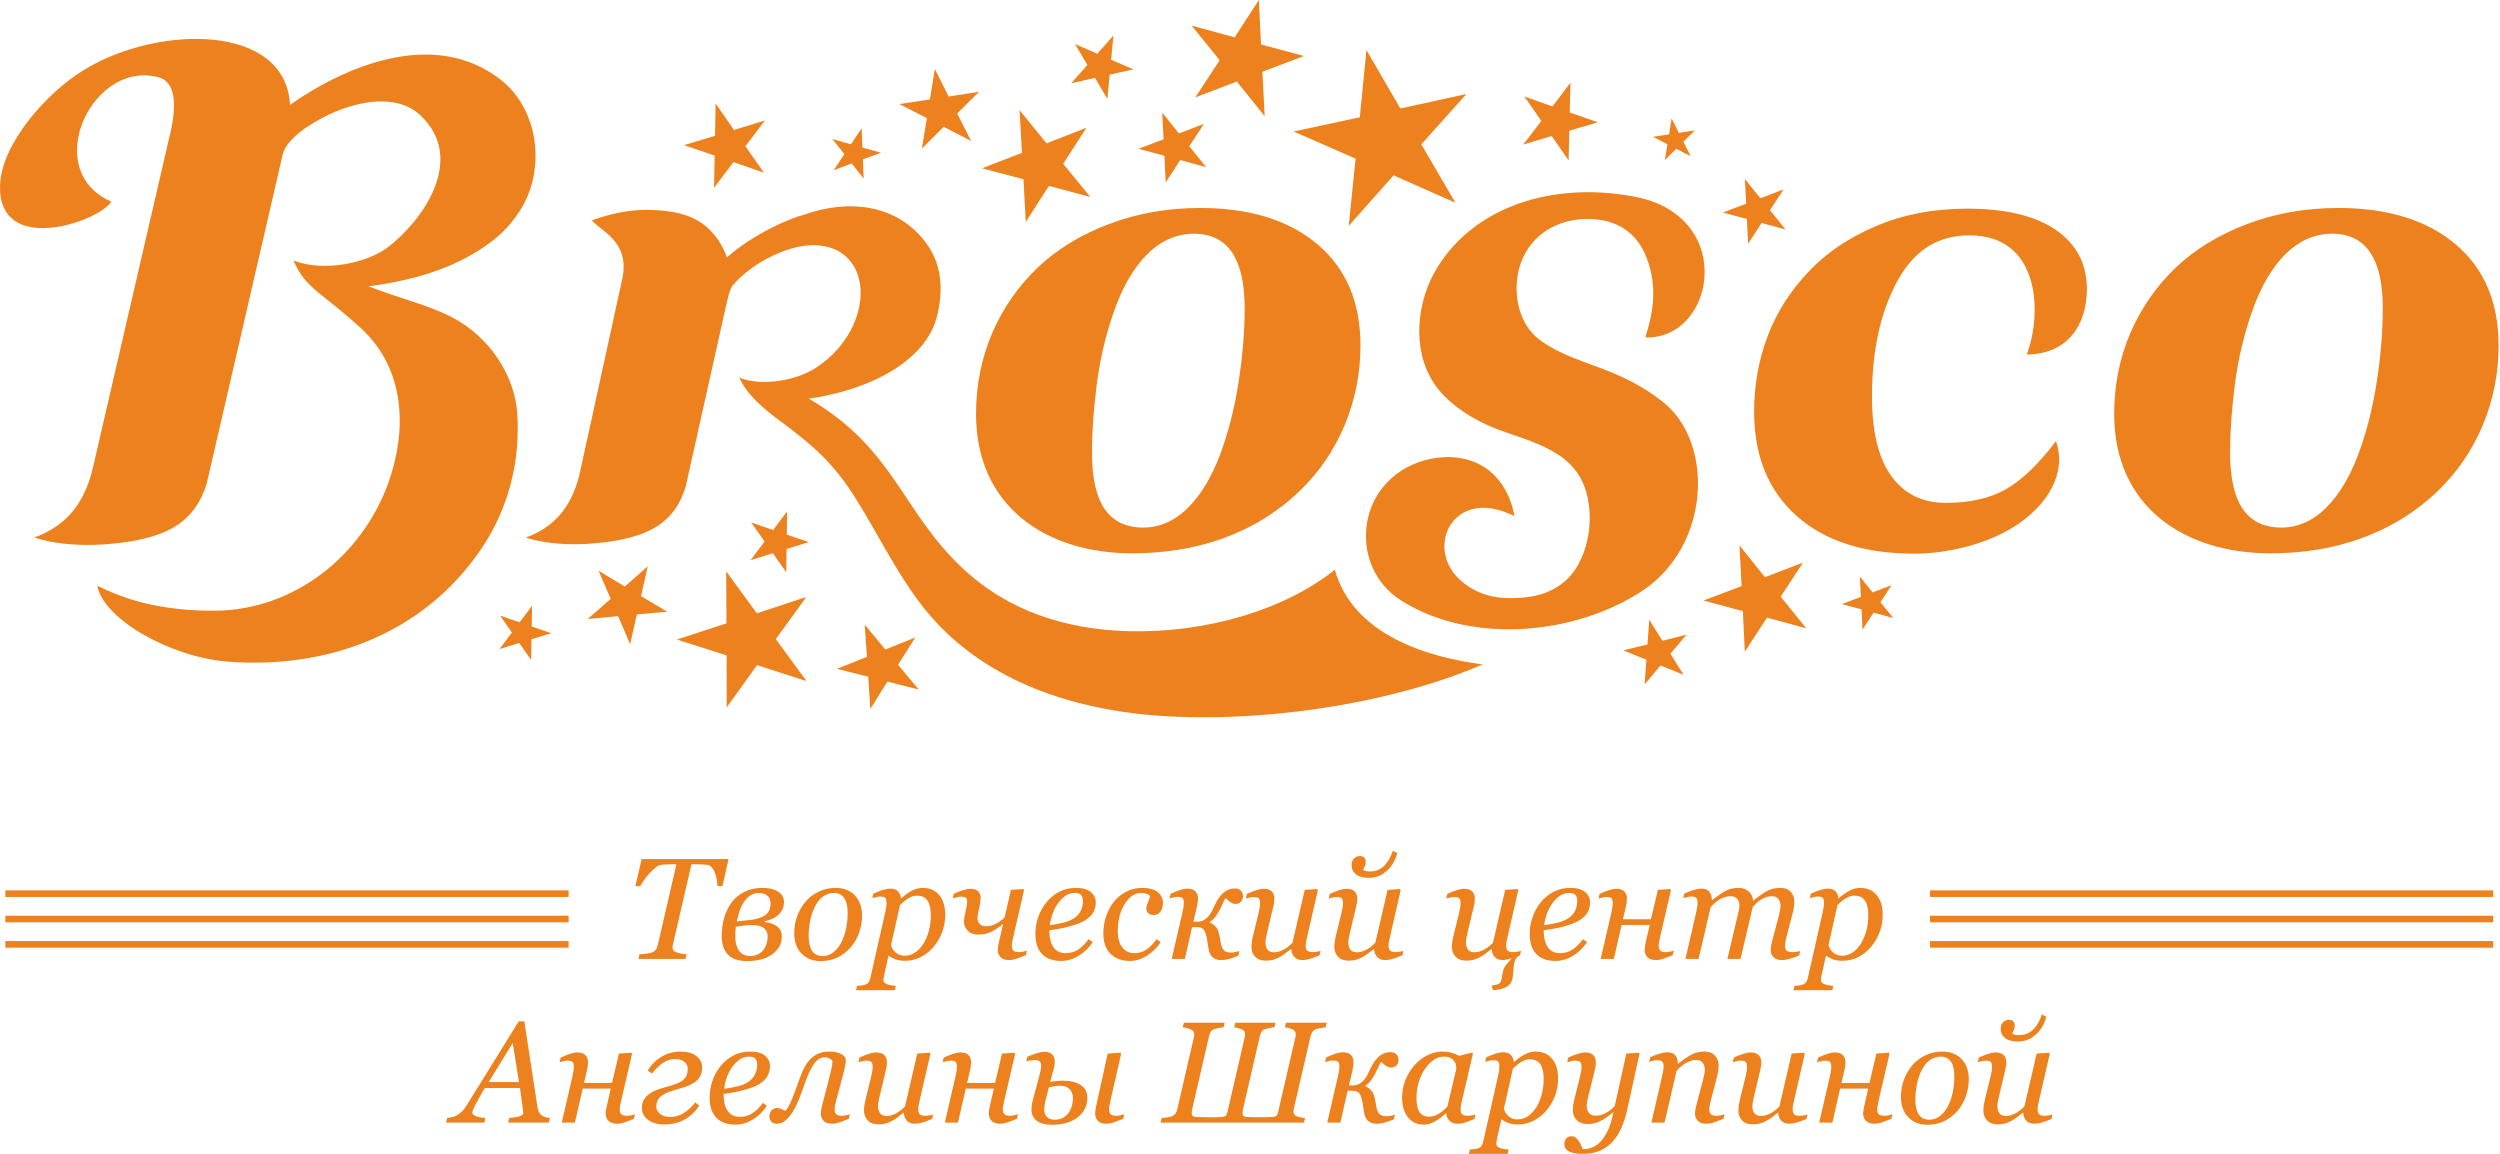 <?xml version="1.0" encoding="UTF-8"?> <svg xmlns="http://www.w3.org/2000/svg" width="416" height="192" viewBox="0 0 416 192" fill="none"> <g clip-path="url(#clip0_296_3)"> <path fill-rule="evenodd" clip-rule="evenodd" d="M227.376 8.328L233.021 18.056L244.009 15.651L236.501 24.026L242.183 33.733L231.898 29.18L224.422 37.585L225.574 26.396L215.271 21.883L226.268 19.52L227.376 8.328ZM396.493 51.319C396.493 45.538 395.163 38.888 388.062 38.888C380.827 38.888 376.667 46.114 374.64 52.141C373.369 55.749 372.453 59.675 371.893 63.881C371.351 68.106 371.089 71.882 371.089 75.19C371.089 81.136 372.33 87.79 379.632 87.79C386.463 87.79 390.578 80.79 392.605 75.097C393.876 71.583 394.848 67.713 395.502 63.451C396.157 59.189 396.493 55.151 396.493 51.319ZM415.766 57.507C415.766 62.105 414.888 66.517 413.149 70.704C411.392 74.91 408.906 78.555 405.691 81.658C398.075 88.985 388.245 92.071 377.818 92.071C363.394 92.071 351.797 84.256 351.797 68.891C351.797 64.049 352.713 59.544 354.507 55.375C356.321 51.207 358.844 47.58 362.097 44.477C365.312 41.449 369.257 39.037 373.93 37.28C378.603 35.504 383.651 34.607 389.091 34.607C397.353 34.607 403.859 36.626 408.625 40.663C413.392 44.702 415.766 50.31 415.766 57.507ZM318.56 92.127C310.166 92.127 303.624 90.015 298.932 85.827C294.239 81.621 291.884 75.864 291.884 68.517C291.884 64.105 292.632 59.918 294.127 55.955C295.623 51.992 297.922 48.384 301.025 45.132C303.923 42.066 307.624 39.561 312.148 37.635C316.672 35.691 321.738 34.719 327.327 34.719C333.776 34.719 338.711 35.915 342.132 38.289C345.553 40.663 347.254 43.935 347.254 48.085C347.254 54.349 343.782 58.983 337.235 58.983C339.651 52.932 339.801 39.912 328.732 39.2C322.935 38.827 318.672 41.362 315.7 46.795C312.896 51.973 311.494 58.367 311.494 65.993C311.494 71.807 312.559 76.2 314.69 79.191C316.84 82.182 319.868 83.677 323.812 83.677C327.832 83.677 331.178 82.911 333.87 81.359C336.543 79.808 339.291 77.153 342.113 73.396C343.967 78.711 340.653 83.805 336.109 86.997C330.791 90.733 323.62 92.127 318.56 92.127ZM233.256 99.988C226.255 95.614 225.644 86.402 230.246 80.92C233.326 77.251 237.632 76.051 241.142 76.051C249.071 76.294 251.445 82.614 252.012 85.9C243.359 81.471 238.447 88.44 241.038 93.947C242.271 96.568 245.706 99.348 250.552 99.513C255.398 99.677 258.216 98.555 260.329 96.788C263.013 94.542 264.703 90.043 264.514 85.535C264.135 76.492 257.889 74.41 250.645 71.963C246.254 70.479 242.777 68.409 240.211 65.769C235.319 60.735 235.224 52.932 237.971 46.746C243.383 35.303 256.966 29.93 271.882 32.7C280.631 34.325 283.981 40.461 283.63 46.048C283.292 51.445 279.501 56.33 273.788 56.145C275.2 51.661 275.735 47.662 274.083 43.12C272.57 38.959 269.324 36.417 264.108 36.431C257.878 36.447 252.939 40.484 252.41 46.876C252.106 50.549 253.257 54.527 256.542 56.804C262.401 60.865 269.029 60.85 276.647 66.829C285.331 73.643 284.568 90.778 273.374 98.248C262.525 105.487 245.192 107.445 233.256 99.988ZM207.109 51.319C207.109 45.538 205.778 38.888 198.678 38.888C191.443 38.888 187.283 46.114 185.256 52.141C183.985 55.749 183.069 59.675 182.508 63.881C181.966 68.106 181.704 71.882 181.704 75.19C181.704 81.136 182.946 87.79 190.247 87.79C197.079 87.79 201.193 80.79 203.221 75.097C204.492 71.583 205.464 67.713 206.118 63.451C206.772 59.189 207.109 55.151 207.109 51.319ZM226.382 57.507C226.382 62.105 225.503 66.517 223.765 70.704C222.007 74.91 219.521 78.555 216.306 81.658C208.691 88.985 198.861 92.071 188.434 92.071C174.01 92.071 162.413 84.256 162.413 68.891C162.413 64.049 163.328 59.544 165.123 55.375C166.936 51.207 169.46 47.58 172.713 44.477C175.928 41.449 179.872 39.037 184.546 37.28C189.219 35.504 194.266 34.607 199.706 34.607C207.969 34.607 214.474 36.626 219.241 40.663C224.008 44.702 226.382 50.31 226.382 57.507ZM121.902 47.531C121.38 48.169 121.09 49.705 120.757 51.127L114.105 80.925C112.284 87.147 107.759 88.789 103.747 89.707C101.022 90.331 93.474 91.379 87.487 89.456C91.644 87.94 95.077 84.955 96.506 78.583L103.527 46.486C104.921 40.109 99.901 38.468 98.489 36.651C98.961 36.493 99.43 36.337 99.895 36.191C102.587 35.348 105.148 34.92 107.56 34.92C111.859 34.92 115.093 35.761 117.224 37.462C118.924 38.819 120.173 40.605 120.959 42.828C125.211 39.077 131.13 36.383 133.945 35.685C141.234 33.084 149.388 33.971 154.151 40.5C156.155 43.248 157.219 46.985 156.008 52.282C154.063 60.778 143.299 65.148 134.577 66.325C148.889 74.699 149.876 84.852 160.166 94.546C167.78 101.717 177.434 104.759 187.83 105.028C200.79 105.364 213.815 101.449 222.113 94.811C225.137 105.528 237.187 109.315 246.71 110.563C229.946 117.789 206.399 120.682 189.477 118.787C176.344 117.316 162.059 112.355 152.946 100.156C148.966 94.827 146.468 89.552 142.572 83.244C138.686 76.951 135.095 73.962 129.71 69.975C126.893 67.889 124.167 65.525 123.028 62.822C125.807 64.092 131.943 63.83 136.1 60.983C145.855 54.302 145.543 40.826 135.328 40.796C130.743 40.782 124.733 44.064 121.902 47.531ZM34.409 80.41C32.41 87.1 27.527 88.841 23.2 89.806C20.262 90.461 12.126 91.545 5.69 89.439C10.176 87.831 13.892 84.636 15.469 77.781L27.971 23.711C29.305 18.663 29.594 14.211 26.814 12.991C15.628 9.376 6.434 28.258 18.528 33.559C16.321 36.974 -0.32 42.617 0.005 30.878C0.195 24.025 7.645 15.459 14.086 11.558C26.366 4.123 47.531 3.857 48.257 17.446C57.193 11.171 72.155 4.556 83.324 13.267C89.473 18.064 90.826 27.666 86.889 34.437C85.477 36.865 83.614 38.897 81.3 40.553C75.483 44.809 68.359 46.723 61.307 47.64C66.599 49.691 71.289 50.761 75.171 52.774C81.833 56.228 85.632 62.853 86.053 68.619C86.646 76.737 84.603 84.677 80.041 91.39C70.473 105.47 54.555 111.353 37.971 110.1C28.48 109.382 17.293 103.114 16.191 97.5C17.003 97.621 22.995 101.697 35.688 101.626C48.925 101.553 60.273 92.501 64.631 80.311C67.754 71.581 67.48 61.398 60.042 54.59C53.297 48.414 50.969 48.172 48.825 43.346C54.1 45.403 61.275 43.608 64.466 41.202C70.12 36.937 77.855 26.45 69.841 19.084C66.143 15.685 59.823 16.625 54.625 19.116C52.144 20.304 47.835 22.81 47.062 25.61L46.456 28.234L34.409 80.41ZM120.835 95.063L125.942 102.062L134.167 99.337L129.088 106.357L134.222 113.337L125.976 110.676L120.925 117.716L120.907 109.051L112.651 106.422L120.886 103.728L120.835 95.063ZM309.48 95.94L311.599 98.58L314.759 97.368L312.904 100.199L315.032 102.83L311.767 101.94L309.922 104.777L309.76 101.397L306.491 100.519L309.656 99.32L309.48 95.94ZM107.792 94.234L106.659 99.193L111.035 101.786L105.969 102.241L104.855 107.204L102.857 102.526L97.792 103L101.624 99.654L99.608 94.984L103.974 97.594L107.792 94.234ZM143.889 103.942L147.321 108.08L152.309 106.075L149.434 110.618L152.882 114.743L147.673 113.412L144.816 117.966L144.471 112.601L139.257 111.29L144.253 109.305L143.889 103.942ZM289.452 90.761L293.692 96.043L300.017 93.618L296.304 99.283L300.564 104.55L294.028 102.768L290.337 108.448L290.011 101.682L283.469 99.925L289.803 97.525L289.452 90.761ZM88.537 100.792L88.472 104.246L91.741 105.363L88.436 106.368L88.383 109.823L86.406 106.99L83.104 108.008L85.188 105.252L83.2 102.426L86.465 103.556L88.537 100.792ZM130.98 85.073L130.919 88.959L134.6 90.204L130.886 91.347L130.839 95.233L128.605 92.053L124.894 93.21L127.228 90.102L124.981 86.931L128.658 88.19L130.98 85.073ZM280.628 105.62L277.956 108.782L280.151 112.291L276.319 110.727L273.659 113.898L273.963 109.77L270.125 108.221L274.144 107.234L274.432 103.105L276.612 106.623L280.628 105.62ZM181.427 32.767L174.538 30.931L170.685 36.932L170.303 29.812L163.406 28.002L170.059 25.438L169.648 18.319L174.143 23.854L180.786 21.264L176.911 27.25L181.427 32.767ZM210.443 19.339L205.806 13.563L198.891 16.214L202.951 10.02L198.293 4.262L205.439 6.209L209.475 0L209.831 7.398L216.984 9.318L210.059 11.942L210.443 19.339ZM185.281 5.894L184.885 9.937L188.614 11.548L184.647 12.421L184.267 16.466L182.21 12.963L178.246 13.851L180.943 10.813L178.873 7.317L182.596 8.943L185.281 5.894ZM193.388 18.732L196.176 22.206L200.335 20.611L197.893 24.336L200.695 27.799L196.397 26.628L193.97 30.362L193.756 25.913L189.454 24.759L193.619 23.18L193.388 18.732ZM290.344 29.779L292.929 32.998L296.784 31.52L294.52 34.974L297.117 38.184L293.134 37.098L290.884 40.56L290.685 36.436L286.697 35.365L290.558 33.902L290.344 29.779ZM143.382 21.34L143.503 24.549L146.595 25.413L143.581 26.52L143.714 29.728L141.73 27.203L138.72 28.322L140.508 25.655L138.514 23.137L141.604 24.014L143.382 21.34ZM278.155 19.701L279.363 22.109L282.026 21.694L280.109 23.587L281.326 25.991L278.933 24.752L277.024 26.653L277.462 23.995L275.064 22.766L277.727 22.361L278.155 19.701ZM261.323 13.765L261.197 18.714L265.871 20.345L261.125 21.754L261.018 26.703L258.212 22.625L253.472 24.053L256.483 20.124L253.66 16.057L258.327 17.706L261.323 13.765ZM155.553 11.48L157.854 16.065L162.923 15.275L159.273 18.88L161.591 23.456L157.034 21.099L153.398 24.718L154.232 19.656L149.666 17.316L154.738 16.545L155.553 11.48ZM119.072 17.22L122.141 21.63L127.278 20.053L124.032 24.335L127.118 28.733L122.043 26.97L118.814 31.264L118.923 25.892L113.841 24.148L118.984 22.592L119.072 17.22Z" fill="#ED811E"></path> <path fill-rule="evenodd" clip-rule="evenodd" d="M321.15 152.375H414.871V153.474H321.15V152.375ZM0.895 148.156H94.616V149.254H0.895V148.156ZM0.895 156.595H94.616V157.694H0.895V156.595ZM321.15 156.595H414.871V157.694H321.15V156.595ZM321.15 148.156H414.871V149.254H321.15V148.156ZM0.895 152.375H94.616V153.474H0.895V152.375Z" fill="#ED811E"></path> <path d="M121.232 142.951L120.202 147.458H119.387C119.379 147.187 119.343 146.839 119.275 146.419C119.211 146 119.115 145.62 118.987 145.285C118.855 144.929 118.683 144.621 118.468 144.362C118.252 144.106 117.996 143.954 117.701 143.906C117.469 143.879 117.169 143.854 116.806 143.838C116.442 143.823 116.106 143.814 115.795 143.814H115.056L111.96 157.218C111.943 157.278 111.932 157.346 111.928 157.422C111.92 157.494 111.915 157.566 111.915 157.638C111.915 157.826 111.948 157.977 112.019 158.101C112.091 158.221 112.223 158.329 112.419 158.421C112.575 158.485 112.854 158.561 113.266 158.648C113.677 158.741 114.009 158.788 114.265 158.796L114.081 159.563H106.23L106.418 158.796C106.654 158.781 106.994 158.748 107.437 158.705C107.88 158.657 108.204 158.597 108.408 158.529C108.72 158.409 108.955 158.249 109.111 158.045C109.267 157.846 109.375 157.602 109.439 157.322L112.559 143.814H111.936C111.704 143.814 111.408 143.818 111.057 143.831C110.709 143.843 110.35 143.871 109.982 143.906C109.722 143.939 109.423 144.094 109.079 144.37C108.735 144.646 108.392 144.969 108.048 145.345C107.721 145.712 107.425 146.084 107.157 146.459C106.894 146.839 106.686 147.17 106.538 147.458H105.723L106.766 142.951H121.232ZM130.453 150.123C130.453 150.874 130.189 151.529 129.662 152.089C129.139 152.644 128.332 153.055 127.249 153.311L127.237 153.439C128.076 153.495 128.763 153.73 129.294 154.142C129.826 154.558 130.093 155.113 130.093 155.808C130.093 157.018 129.574 158.009 128.531 158.772C127.492 159.539 126.086 159.923 124.317 159.923C122.87 159.923 121.804 159.563 121.12 158.844C120.437 158.125 120.098 157.094 120.098 155.752C120.098 154.649 120.237 153.619 120.517 152.664C120.801 151.705 121.22 150.854 121.784 150.115C122.327 149.396 123.03 148.82 123.889 148.389C124.748 147.962 125.719 147.746 126.801 147.746C127.333 147.746 127.808 147.79 128.224 147.874C128.643 147.962 129.027 148.105 129.378 148.309C129.714 148.505 129.974 148.749 130.166 149.04C130.357 149.332 130.453 149.695 130.453 150.123ZM128.224 150.303C128.224 149.771 128.044 149.348 127.684 149.044C127.325 148.737 126.869 148.585 126.314 148.585C125.767 148.585 125.283 148.721 124.864 148.992C124.448 149.264 124.077 149.647 123.757 150.143C123.454 150.606 123.214 151.114 123.038 151.661C122.862 152.213 122.715 152.768 122.599 153.327L124.744 153.091C125.439 153.015 126.018 152.887 126.49 152.708C126.957 152.528 127.317 152.32 127.568 152.08C127.808 151.841 127.98 151.577 128.076 151.285C128.176 150.994 128.224 150.666 128.224 150.303ZM127.744 155.792C127.744 155.221 127.537 154.769 127.121 154.434C126.702 154.098 126.023 153.93 125.072 153.93C124.652 153.93 124.177 153.966 123.645 154.034C123.118 154.106 122.718 154.166 122.443 154.21C122.407 154.47 122.379 154.749 122.367 155.053C122.355 155.36 122.351 155.612 122.351 155.816C122.351 156.423 122.423 156.939 122.567 157.362C122.71 157.785 122.89 158.121 123.11 158.369C123.329 158.613 123.581 158.792 123.869 158.908C124.157 159.024 124.448 159.084 124.744 159.084C125.295 159.084 125.771 158.984 126.162 158.781C126.554 158.577 126.869 158.309 127.101 157.969C127.321 157.658 127.481 157.314 127.588 156.935C127.692 156.555 127.744 156.175 127.744 155.792ZM143.449 152.352C143.449 153.275 143.293 154.194 142.982 155.117C142.67 156.04 142.219 156.847 141.627 157.542C141.024 158.261 140.305 158.84 139.458 159.272C138.611 159.707 137.632 159.923 136.518 159.923C135.223 159.923 134.176 159.503 133.369 158.668C132.562 157.833 132.159 156.707 132.159 155.292C132.159 154.254 132.331 153.287 132.674 152.388C133.018 151.489 133.477 150.698 134.053 150.019C134.636 149.34 135.359 148.792 136.222 148.373C137.081 147.954 138.016 147.746 139.019 147.746C140.405 147.746 141.492 148.169 142.275 149.016C143.058 149.863 143.449 150.978 143.449 152.352ZM141.052 151.909C141.052 150.802 140.856 149.971 140.465 149.416C140.073 148.86 139.506 148.585 138.771 148.585C138.128 148.585 137.52 148.784 136.949 149.18C136.378 149.579 135.887 150.227 135.475 151.126C135.159 151.805 134.923 152.56 134.776 153.391C134.628 154.222 134.556 154.989 134.556 155.688C134.556 156.807 134.748 157.65 135.131 158.225C135.515 158.796 136.098 159.084 136.873 159.084C137.564 159.084 138.176 158.864 138.711 158.429C139.246 157.993 139.682 157.438 140.017 156.767C140.349 156.112 140.605 155.36 140.785 154.514C140.964 153.667 141.052 152.8 141.052 151.909ZM157.285 152.22C157.285 153.271 157.101 154.262 156.737 155.201C156.369 156.135 155.882 156.95 155.275 157.638C154.596 158.393 153.865 158.956 153.074 159.324C152.283 159.691 151.468 159.875 150.636 159.875C149.965 159.875 149.418 159.791 148.986 159.627C148.559 159.463 148.18 159.26 147.844 159.02L147.157 162.096C147.113 162.292 147.073 162.476 147.049 162.648C147.021 162.819 147.005 162.959 147.005 163.059C147.005 163.271 147.081 163.439 147.233 163.563C147.388 163.691 147.56 163.778 147.756 163.834C147.952 163.898 148.168 163.942 148.411 163.974C148.655 164.006 148.871 164.03 149.066 164.046L148.903 164.765H142.442L142.606 164.046C142.858 164.03 143.09 164.01 143.309 163.986C143.529 163.962 143.737 163.926 143.929 163.87C144.172 163.798 144.364 163.666 144.508 163.475C144.656 163.283 144.756 163.047 144.82 162.768L147.265 151.965C147.325 151.669 147.385 151.37 147.441 151.07C147.492 150.766 147.52 150.507 147.52 150.287C147.52 149.847 147.452 149.556 147.317 149.408C147.181 149.26 146.885 149.184 146.434 149.184C146.262 149.184 146.042 149.216 145.774 149.284C145.511 149.352 145.303 149.408 145.155 149.448L145.331 148.697C145.926 148.433 146.462 148.225 146.937 148.081C147.413 147.937 147.82 147.866 148.156 147.866C148.703 147.866 149.119 148.005 149.398 148.285C149.678 148.565 149.853 148.948 149.926 149.444H150.017C150.549 148.952 151.116 148.545 151.723 148.225C152.326 147.906 152.93 147.746 153.529 147.746C154.716 147.746 155.639 148.149 156.298 148.96C156.957 149.767 157.285 150.854 157.285 152.22ZM153.649 157.038C154.044 156.399 154.352 155.676 154.564 154.861C154.779 154.046 154.887 153.187 154.887 152.276C154.887 151.861 154.852 151.449 154.776 151.03C154.704 150.614 154.584 150.271 154.42 149.999C154.244 149.695 154.012 149.46 153.713 149.292C153.417 149.124 153.026 149.04 152.542 149.04C152.183 149.04 151.783 149.148 151.352 149.368C150.916 149.584 150.389 149.995 149.762 150.594L148.276 157.214C148.331 157.658 148.571 158.073 148.995 158.457C149.422 158.844 149.934 159.036 150.533 159.036C151.152 159.036 151.727 158.856 152.266 158.501C152.806 158.141 153.265 157.654 153.649 157.038ZM160.936 150.191C160.936 149.815 160.88 149.559 160.773 149.42C160.665 149.28 160.361 149.208 159.87 149.208C159.698 149.208 159.47 149.24 159.186 149.308C158.899 149.376 158.683 149.432 158.535 149.472L158.711 148.721C159.318 148.449 159.862 148.241 160.341 148.101C160.82 147.962 161.2 147.889 161.484 147.889C162.059 147.889 162.486 148.029 162.762 148.305C163.042 148.581 163.178 148.964 163.178 149.456C163.178 149.899 163.09 150.49 162.914 151.222C162.734 151.957 162.646 152.424 162.646 152.624C162.646 153.091 162.766 153.459 163.002 153.722C163.238 153.99 163.609 154.122 164.121 154.122C164.612 154.122 165.115 153.998 165.631 153.755C166.146 153.507 166.653 153.151 167.157 152.684L168.219 148.077L170.261 147.937L170.401 148.113L168.663 155.644C168.607 155.868 168.543 156.164 168.467 156.527C168.395 156.887 168.359 157.142 168.359 157.29C168.359 157.734 168.455 158.037 168.651 158.197C168.847 158.357 169.162 158.437 169.61 158.437C169.758 158.437 169.97 158.409 170.245 158.353C170.521 158.293 170.732 158.233 170.88 158.173L170.704 158.936C170.005 159.22 169.458 159.428 169.07 159.559C168.679 159.691 168.287 159.755 167.892 159.755C167.268 159.755 166.801 159.596 166.489 159.272C166.178 158.948 166.022 158.549 166.022 158.073C166.022 157.901 166.038 157.714 166.074 157.506C166.11 157.298 166.158 157.043 166.218 156.739L166.913 153.79H166.841C166.198 154.33 165.559 154.753 164.919 155.057C164.284 155.36 163.577 155.512 162.802 155.512C162.051 155.512 161.464 155.305 161.04 154.885C160.617 154.47 160.405 153.95 160.405 153.323C160.405 153.019 160.493 152.472 160.673 151.677C160.848 150.882 160.936 150.387 160.936 150.191ZM182.33 150.183C182.33 151.014 182.071 151.725 181.551 152.32C181.032 152.912 180.273 153.387 179.282 153.738C178.555 154.002 177.82 154.218 177.077 154.382C176.333 154.545 175.51 154.685 174.612 154.793C174.612 156.028 174.839 156.97 175.299 157.626C175.758 158.277 176.429 158.605 177.316 158.605C178.099 158.605 178.79 158.409 179.39 158.021C179.989 157.63 180.576 157.05 181.156 156.279L181.827 156.771C181.2 157.718 180.42 158.477 179.482 159.048C178.543 159.616 177.568 159.899 176.557 159.899C175.175 159.899 174.116 159.511 173.385 158.741C172.654 157.966 172.287 156.867 172.287 155.445C172.287 154.462 172.442 153.523 172.75 152.628C173.057 151.733 173.509 150.914 174.104 150.171C174.68 149.444 175.391 148.86 176.229 148.413C177.069 147.969 178 147.746 179.014 147.746C180.137 147.746 180.972 147.974 181.515 148.433C182.058 148.888 182.33 149.472 182.33 150.183ZM180.197 149.899C180.197 149.599 180.153 149.36 180.069 149.184C179.981 149.008 179.869 148.88 179.737 148.792C179.598 148.701 179.446 148.645 179.29 148.621C179.134 148.597 178.97 148.585 178.807 148.585C177.864 148.585 176.993 149.096 176.198 150.123C175.399 151.146 174.895 152.424 174.684 153.954C175.231 153.878 175.854 153.767 176.545 153.623C177.236 153.479 177.808 153.291 178.263 153.055C178.918 152.724 179.402 152.296 179.721 151.769C180.037 151.245 180.197 150.622 180.197 149.899ZM188.023 159.899C186.657 159.899 185.574 159.5 184.783 158.705C183.988 157.906 183.593 156.775 183.593 155.305C183.593 154.33 183.745 153.391 184.044 152.496C184.344 151.605 184.763 150.81 185.303 150.115C185.842 149.42 186.525 148.848 187.348 148.409C188.171 147.966 189.086 147.746 190.097 147.746C191.212 147.746 192.062 147.982 192.646 148.453C193.225 148.925 193.517 149.516 193.517 150.231C193.517 150.77 193.389 151.242 193.137 151.645C192.885 152.049 192.506 152.252 191.999 152.252C191.579 152.252 191.264 152.148 191.052 151.941C190.84 151.729 190.736 151.497 190.736 151.242C190.736 150.994 190.82 150.658 190.988 150.227C191.152 149.799 191.283 149.452 191.383 149.188C191.3 148.98 191.108 148.829 190.808 148.729C190.512 148.633 190.205 148.585 189.885 148.585C188.827 148.585 187.911 149.204 187.141 150.439C186.374 151.677 185.99 153.191 185.99 154.989C185.99 156.096 186.238 156.975 186.733 157.626C187.232 158.277 187.904 158.605 188.747 158.605C189.506 158.605 190.181 158.401 190.768 157.997C191.36 157.594 191.927 157.018 192.466 156.279L193.133 156.771C192.594 157.618 191.863 158.353 190.936 158.972C190.009 159.591 189.038 159.899 188.023 159.899ZM206.837 149.124C206.837 149.476 206.729 149.775 206.509 150.027C206.29 150.279 205.974 150.407 205.562 150.407C205.319 150.407 205.067 150.323 204.807 150.155C204.544 149.987 204.268 149.763 203.968 149.476C203.828 149.576 203.684 149.811 203.533 150.179C203.381 150.542 203.225 150.882 203.069 151.186C202.889 151.553 202.658 151.949 202.374 152.368C202.086 152.792 201.739 153.135 201.324 153.403V153.507C201.815 153.742 202.182 154.03 202.418 154.366C202.658 154.705 202.829 155.189 202.941 155.816C202.957 155.92 202.985 156.092 203.033 156.331C203.081 156.571 203.121 156.795 203.149 156.995C203.229 157.462 203.389 157.833 203.625 158.101C203.864 158.373 204.264 158.509 204.827 158.509C205.039 158.509 205.294 158.477 205.59 158.417C205.89 158.353 206.106 158.297 206.237 158.253L206.05 159.028C205.251 159.336 204.675 159.536 204.32 159.624C203.964 159.711 203.565 159.755 203.129 159.755C202.626 159.755 202.19 159.611 201.819 159.32C201.447 159.032 201.203 158.529 201.088 157.813C201.048 157.578 201.008 157.314 200.968 157.018C200.932 156.723 200.888 156.467 200.84 156.248C200.692 155.456 200.509 154.925 200.285 154.661C200.065 154.398 199.674 154.266 199.122 154.266C199.122 154.266 199.01 154.266 198.786 154.266C198.567 154.266 198.423 154.266 198.359 154.266L197.161 159.563H194.971L196.725 151.977C196.777 151.729 196.837 151.441 196.901 151.122C196.961 150.798 196.993 150.53 196.993 150.315C196.993 149.879 196.921 149.592 196.777 149.448C196.633 149.304 196.338 149.232 195.89 149.232C195.718 149.232 195.498 149.264 195.235 149.332C194.967 149.4 194.759 149.452 194.612 149.496L194.787 148.724C195.398 148.441 195.938 148.229 196.401 148.081C196.869 147.937 197.244 147.866 197.524 147.866C198.151 147.866 198.611 148.014 198.906 148.305C199.198 148.601 199.346 149.016 199.346 149.559C199.346 149.683 199.33 149.875 199.298 150.127C199.266 150.382 199.214 150.662 199.146 150.97L198.575 153.379H199.278C199.533 153.379 199.785 153.335 200.033 153.243C200.277 153.155 200.516 153.008 200.748 152.804C201.024 152.568 201.251 152.304 201.431 152.004C201.615 151.709 201.795 151.365 201.975 150.974C202.142 150.598 202.318 150.247 202.498 149.919C202.678 149.592 202.934 149.24 203.261 148.872C203.565 148.537 203.908 148.281 204.288 148.105C204.667 147.929 205.071 147.841 205.498 147.841C205.898 147.841 206.222 147.962 206.469 148.197C206.713 148.433 206.837 148.744 206.837 149.124ZM214.879 157.921H214.807C214.451 158.209 214.108 158.473 213.78 158.716C213.452 158.956 213.129 159.16 212.809 159.324C212.434 159.511 212.094 159.647 211.791 159.727C211.487 159.811 211.092 159.851 210.6 159.851C209.853 159.851 209.27 159.636 208.858 159.204C208.447 158.772 208.239 158.209 208.239 157.51C208.239 157.322 208.255 157.098 208.287 156.843C208.319 156.587 208.391 156.208 208.507 155.7L209.414 152.004C209.49 151.665 209.553 151.361 209.605 151.098C209.657 150.834 209.681 150.582 209.681 150.339C209.681 149.903 209.609 149.615 209.465 149.472C209.322 149.328 209.026 149.256 208.579 149.256C208.407 149.256 208.191 149.288 207.923 149.356C207.659 149.424 207.452 149.476 207.304 149.519L207.48 148.749C208.095 148.465 208.635 148.253 209.106 148.105C209.573 147.962 209.949 147.889 210.232 147.889C210.86 147.889 211.323 148.037 211.619 148.329C211.91 148.621 212.058 149.036 212.058 149.572C212.058 149.715 212.042 149.903 212.014 150.147C211.983 150.387 211.935 150.63 211.87 150.87L210.84 155.197C210.764 155.524 210.7 155.832 210.648 156.116C210.596 156.399 210.572 156.619 210.572 156.767C210.572 157.286 210.684 157.702 210.908 158.005C211.131 158.309 211.487 158.461 211.974 158.461C212.47 158.461 212.977 158.329 213.5 158.069C214.02 157.805 214.543 157.41 215.067 156.879L217.104 148.077L219.15 147.937L219.29 148.113L217.56 155.644C217.484 155.964 217.416 156.283 217.352 156.607C217.292 156.931 217.26 157.158 217.26 157.29C217.26 157.734 217.356 158.037 217.544 158.197C217.736 158.357 218.051 158.437 218.491 158.437C218.638 158.437 218.846 158.413 219.118 158.369C219.389 158.325 219.597 158.273 219.745 158.221L219.569 158.964C218.922 159.228 218.383 159.428 217.951 159.559C217.516 159.691 217.116 159.755 216.749 159.755C216.117 159.755 215.65 159.571 215.342 159.204C215.031 158.84 214.879 158.409 214.879 157.921ZM228.666 157.921H228.594C228.239 158.209 227.895 158.473 227.567 158.716C227.24 158.956 226.916 159.16 226.597 159.324C226.221 159.511 225.882 159.647 225.578 159.727C225.274 159.811 224.879 159.851 224.387 159.851C223.64 159.851 223.057 159.636 222.645 159.204C222.234 158.772 222.026 158.209 222.026 157.51C222.026 157.322 222.042 157.098 222.074 156.843C222.106 156.587 222.178 156.208 222.294 155.7L223.201 152.004C223.277 151.665 223.341 151.361 223.393 151.098C223.444 150.834 223.469 150.582 223.469 150.339C223.469 149.903 223.396 149.615 223.253 149.472C223.109 149.328 222.813 149.256 222.366 149.256C222.194 149.256 221.978 149.288 221.711 149.356C221.447 149.424 221.239 149.476 221.091 149.519L221.267 148.749C221.882 148.465 222.422 148.253 222.893 148.105C223.361 147.962 223.736 147.889 224.02 147.889C224.647 147.889 225.11 148.037 225.406 148.329C225.698 148.621 225.846 149.036 225.846 149.572C225.846 149.715 225.829 149.903 225.802 150.147C225.77 150.387 225.722 150.63 225.658 150.87L224.627 155.197C224.551 155.524 224.487 155.832 224.435 156.116C224.383 156.399 224.359 156.619 224.359 156.767C224.359 157.286 224.471 157.702 224.695 158.005C224.919 158.309 225.274 158.461 225.762 158.461C226.257 158.461 226.764 158.329 227.288 158.069C227.807 157.805 228.331 157.41 228.854 156.879L230.891 148.077L232.937 147.937L233.077 148.113L231.347 155.644C231.271 155.964 231.203 156.283 231.139 156.607C231.079 156.931 231.047 157.158 231.047 157.29C231.047 157.734 231.143 158.037 231.331 158.197C231.523 158.357 231.838 158.437 232.278 158.437C232.425 158.437 232.633 158.413 232.905 158.369C233.177 158.325 233.384 158.273 233.532 158.221L233.356 158.964C232.709 159.228 232.17 159.428 231.738 159.559C231.303 159.691 230.903 159.755 230.536 159.755C229.905 159.755 229.437 159.571 229.13 159.204C228.818 158.84 228.666 158.409 228.666 157.921ZM230.48 143.919C230.776 143.587 231.027 143.223 231.231 142.828C231.439 142.432 231.619 142.009 231.766 141.561L232.502 141.961C232.362 142.496 232.154 143.019 231.874 143.523C231.599 144.026 231.259 144.466 230.852 144.837C230.424 145.229 229.965 145.532 229.473 145.744C228.982 145.96 228.39 146.068 227.695 146.068C226.792 146.068 226.101 145.872 225.622 145.481C225.142 145.093 224.903 144.594 224.903 143.982C224.903 143.499 225.042 143.124 225.318 142.852C225.594 142.584 225.922 142.448 226.305 142.448C226.577 142.448 226.805 142.528 226.984 142.692C227.164 142.852 227.252 143.087 227.252 143.395C227.252 143.663 227.2 143.914 227.1 144.15C226.996 144.386 226.904 144.586 226.82 144.754C226.996 144.857 227.184 144.925 227.376 144.961C227.567 144.997 227.771 145.013 227.987 145.013C228.503 145.013 228.97 144.917 229.385 144.725C229.801 144.533 230.168 144.262 230.48 143.919ZM248.23 157.926H248.162C247.803 158.213 247.459 158.477 247.132 158.721C246.808 158.96 246.485 159.164 246.165 159.328C245.79 159.511 245.45 159.647 245.146 159.727C244.842 159.811 244.447 159.851 243.956 159.851C243.209 159.851 242.625 159.636 242.214 159.204C241.802 158.772 241.594 158.209 241.594 157.51C241.594 157.322 241.61 157.098 241.642 156.843C241.674 156.587 241.746 156.208 241.862 155.7L242.769 152.004C242.845 151.665 242.909 151.361 242.961 151.098C243.013 150.834 243.037 150.582 243.037 150.339C243.037 149.903 242.965 149.615 242.821 149.472C242.677 149.328 242.382 149.256 241.934 149.256C241.762 149.256 241.547 149.288 241.279 149.356C241.015 149.424 240.807 149.476 240.66 149.519L240.835 148.749C241.451 148.465 241.99 148.253 242.462 148.105C242.929 147.962 243.305 147.889 243.588 147.889C244.215 147.889 244.679 148.037 244.975 148.329C245.266 148.621 245.414 149.036 245.414 149.572C245.414 149.715 245.398 149.903 245.37 150.147C245.338 150.387 245.29 150.63 245.226 150.87L244.195 155.197C244.12 155.524 244.055 155.832 244.004 156.116C243.952 156.399 243.928 156.619 243.928 156.767C243.928 157.286 244.039 157.702 244.263 158.005C244.487 158.309 244.842 158.461 245.33 158.461C245.825 158.461 246.333 158.329 246.852 158.069C247.375 157.81 247.899 157.414 248.422 156.887L250.46 148.077L252.505 147.937L252.645 148.113L250.915 155.644C250.839 155.964 250.771 156.283 250.708 156.607C250.648 156.931 250.615 157.158 250.615 157.29C250.615 157.734 250.711 158.037 250.899 158.197C251.091 158.357 251.407 158.437 251.846 158.437C251.994 158.437 252.202 158.413 252.473 158.369C252.745 158.325 252.953 158.273 253.101 158.221L252.925 158.964C252.725 159.036 252.561 159.14 252.437 159.276C252.313 159.412 252.214 159.556 252.134 159.703C252.05 159.891 251.99 160.087 251.954 160.295C251.918 160.502 251.894 160.682 251.878 160.842L251.738 162.432C251.658 163.223 251.339 163.798 250.771 164.154C250.204 164.514 249.425 164.717 248.434 164.765L248.21 164.022C248.846 163.918 249.265 163.802 249.461 163.663C249.661 163.527 249.797 163.263 249.865 162.871L250.076 161.697C250.116 161.477 250.184 161.269 250.288 161.078C250.388 160.886 250.512 160.698 250.651 160.51C250.791 160.323 250.931 160.163 251.063 160.027C251.195 159.895 251.335 159.739 251.486 159.559L251.45 159.476C251.231 159.539 250.995 159.599 250.736 159.664C250.48 159.723 250.268 159.755 250.104 159.755C249.473 159.755 249.002 159.571 248.694 159.208C248.386 158.844 248.23 158.417 248.23 157.926ZM264.587 150.183C264.587 151.014 264.327 151.725 263.807 152.32C263.288 152.912 262.529 153.387 261.538 153.738C260.811 154.002 260.076 154.218 259.333 154.382C258.59 154.545 257.767 154.685 256.868 154.793C256.868 156.028 257.096 156.97 257.555 157.626C258.014 158.277 258.686 158.605 259.573 158.605C260.356 158.605 261.047 158.409 261.646 158.021C262.245 157.63 262.833 157.05 263.412 156.279L264.083 156.771C263.456 157.718 262.677 158.477 261.738 159.048C260.799 159.616 259.824 159.899 258.814 159.899C257.431 159.899 256.373 159.511 255.641 158.741C254.91 157.966 254.543 156.867 254.543 155.445C254.543 154.462 254.698 153.523 255.006 152.628C255.314 151.733 255.765 150.914 256.361 150.171C256.936 149.444 257.647 148.86 258.486 148.413C259.325 147.969 260.256 147.746 261.271 147.746C262.393 147.746 263.228 147.974 263.772 148.433C264.315 148.888 264.587 149.472 264.587 150.183ZM262.453 149.899C262.453 149.599 262.409 149.36 262.325 149.184C262.237 149.008 262.126 148.88 261.994 148.792C261.854 148.701 261.702 148.645 261.546 148.621C261.39 148.597 261.227 148.585 261.063 148.585C260.12 148.585 259.249 149.096 258.454 150.123C257.655 151.146 257.151 152.424 256.94 153.954C257.487 153.878 258.11 153.767 258.801 153.623C259.493 153.479 260.064 153.291 260.519 153.055C261.175 152.724 261.658 152.296 261.978 151.769C262.293 151.245 262.453 150.622 262.453 149.899ZM270.052 152.971H274.714L275.869 148.077L277.911 147.937L278.05 148.113L276.301 155.644C276.244 155.868 276.181 156.164 276.109 156.527C276.033 156.887 275.997 157.142 275.997 157.29C275.997 157.734 276.093 158.037 276.289 158.197C276.484 158.357 276.804 158.437 277.251 158.437C277.399 158.437 277.611 158.409 277.891 158.353C278.166 158.293 278.382 158.233 278.53 158.173L278.354 158.936C277.651 159.22 277.104 159.428 276.716 159.559C276.324 159.691 275.929 159.755 275.534 159.755C274.91 159.755 274.439 159.591 274.127 159.268C273.816 158.944 273.66 158.545 273.66 158.069C273.66 157.898 273.676 157.71 273.712 157.502C273.748 157.298 273.796 157.043 273.859 156.739L274.511 153.906H269.836L268.542 159.563H266.352L268.098 152.009C268.151 151.761 268.21 151.473 268.274 151.149C268.334 150.83 268.366 150.558 268.366 150.339C268.366 149.903 268.294 149.615 268.151 149.472C268.007 149.328 267.711 149.256 267.268 149.256C267.096 149.256 266.876 149.288 266.612 149.356C266.348 149.424 266.141 149.476 265.993 149.519L266.169 148.749C266.78 148.465 267.319 148.253 267.783 148.105C268.25 147.962 268.622 147.889 268.906 147.889C269.533 147.889 269.992 148.037 270.284 148.329C270.579 148.621 270.723 149.036 270.723 149.572C270.723 149.695 270.707 149.887 270.679 150.139C270.647 150.391 270.596 150.67 270.523 150.974L270.052 152.971ZM299.561 158.245L299.385 158.988C298.658 159.276 298.078 159.476 297.643 159.588C297.211 159.699 296.839 159.755 296.532 159.755C295.901 159.755 295.425 159.591 295.11 159.268C294.794 158.944 294.638 158.545 294.638 158.069C294.638 157.898 294.654 157.71 294.686 157.502C294.718 157.294 294.766 157.05 294.838 156.771L295.993 152.404C296.08 152.069 296.148 151.761 296.196 151.489C296.248 151.217 296.276 150.998 296.276 150.834C296.276 150.311 296.16 149.895 295.937 149.592C295.713 149.288 295.357 149.136 294.874 149.136C294.354 149.136 293.847 149.26 293.352 149.508C292.852 149.751 292.293 150.211 291.666 150.886L289.617 159.563H287.439L289.281 151.737C289.321 151.565 289.357 151.385 289.393 151.194C289.428 151.002 289.445 150.858 289.445 150.766C289.445 150.259 289.321 149.859 289.069 149.572C288.817 149.28 288.446 149.136 287.959 149.136C287.519 149.136 287.031 149.248 286.496 149.472C285.965 149.695 285.345 150.191 284.642 150.966L282.645 159.563H280.455L282.209 151.973C282.269 151.697 282.333 151.405 282.389 151.094C282.449 150.782 282.477 150.515 282.477 150.299C282.477 149.843 282.405 149.544 282.253 149.4C282.105 149.256 281.818 149.184 281.386 149.184C281.215 149.184 280.995 149.216 280.723 149.284C280.455 149.352 280.244 149.404 280.096 149.448L280.272 148.685C280.883 148.409 281.426 148.201 281.894 148.069C282.365 147.934 282.769 147.866 283.104 147.866C283.731 147.866 284.179 148.037 284.439 148.377C284.702 148.721 284.842 149.184 284.858 149.771H284.926C285.845 149.044 286.6 148.525 287.191 148.213C287.783 147.902 288.49 147.746 289.305 147.746C290 147.746 290.559 147.946 290.991 148.349C291.426 148.752 291.666 149.256 291.722 149.867H291.77C292.601 149.172 293.34 148.645 293.991 148.285C294.638 147.926 295.393 147.746 296.256 147.746C297.003 147.746 297.579 147.962 297.978 148.397C298.378 148.829 298.577 149.396 298.577 150.099C298.577 150.239 298.557 150.49 298.514 150.85C298.47 151.209 298.402 151.561 298.31 151.913L297.323 155.672C297.255 155.924 297.187 156.212 297.123 156.535C297.063 156.859 297.031 157.111 297.031 157.29C297.031 157.734 297.127 158.037 297.315 158.197C297.503 158.357 297.818 158.437 298.266 158.437C298.414 158.437 298.63 158.417 298.913 158.381C299.197 158.341 299.413 158.297 299.561 158.245Z" fill="#ED811E"></path> <path d="M313.279 152.219C313.279 153.27 313.096 154.26 312.732 155.199C312.364 156.134 311.877 156.949 311.27 157.636C310.591 158.391 309.86 158.955 309.068 159.322C308.278 159.69 307.463 159.874 306.631 159.874C305.96 159.874 305.413 159.79 304.981 159.626C304.554 159.462 304.175 159.258 303.839 159.019L303.152 162.095C303.108 162.291 303.068 162.474 303.044 162.646C303.016 162.818 303 162.958 303 163.058C303 163.269 303.076 163.437 303.227 163.561C303.383 163.689 303.555 163.777 303.751 163.833C303.947 163.897 304.163 163.941 304.406 163.973C304.65 164.005 304.866 164.029 305.061 164.045L304.897 164.764H298.437L298.601 164.045C298.853 164.029 299.084 164.009 299.304 163.985C299.524 163.961 299.732 163.925 299.924 163.869C300.167 163.797 300.359 163.665 300.503 163.473C300.651 163.281 300.751 163.046 300.814 162.766L303.26 151.963C303.32 151.667 303.38 151.368 303.435 151.068C303.487 150.764 303.515 150.505 303.515 150.285C303.515 149.846 303.447 149.554 303.312 149.406C303.176 149.259 302.88 149.182 302.429 149.182C302.257 149.182 302.037 149.214 301.769 149.282C301.506 149.35 301.298 149.406 301.15 149.446L301.326 148.695C301.921 148.432 302.457 148.224 302.932 148.08C303.407 147.936 303.815 147.864 304.15 147.864C304.698 147.864 305.113 148.004 305.393 148.284C305.673 148.563 305.848 148.947 305.92 149.442H306.012C306.544 148.951 307.111 148.543 307.718 148.224C308.321 147.904 308.925 147.744 309.524 147.744C310.711 147.744 311.634 148.148 312.293 148.959C312.952 149.766 313.279 150.852 313.279 152.219ZM309.644 157.037C310.039 156.398 310.347 155.675 310.559 154.86C310.774 154.045 310.882 153.186 310.882 152.275C310.882 151.859 310.846 151.448 310.771 151.028C310.698 150.613 310.579 150.269 310.415 149.997C310.239 149.694 310.007 149.458 309.708 149.29C309.412 149.123 309.02 149.039 308.537 149.039C308.178 149.039 307.778 149.147 307.347 149.366C306.911 149.582 306.384 149.994 305.757 150.593L304.27 157.213C304.326 157.656 304.566 158.072 304.99 158.455C305.417 158.843 305.928 159.035 306.527 159.035C307.147 159.035 307.722 158.855 308.261 158.499C308.801 158.14 309.26 157.652 309.644 157.037ZM86.356 180.061L85.313 173.545L81.314 180.061H86.356ZM84.558 186.797L84.734 186.03C84.974 186.006 85.257 185.974 85.581 185.93C85.905 185.886 86.156 185.838 86.336 185.786C86.579 185.707 86.759 185.627 86.879 185.539C87.003 185.455 87.063 185.323 87.063 185.143C87.063 185.079 87.015 184.7 86.923 183.997C86.831 183.297 86.7 182.314 86.532 181.044H80.679C80.419 181.448 80.147 181.919 79.86 182.45C79.572 182.986 79.348 183.389 79.193 183.673C79.053 183.921 78.921 184.2 78.789 184.508C78.661 184.816 78.597 185.019 78.597 185.119C78.597 185.375 78.805 185.583 79.216 185.738C79.632 185.894 80.152 185.99 80.775 186.03L80.599 186.797H74.231L74.406 186.03C74.61 186.014 74.874 185.97 75.197 185.894C75.521 185.823 75.793 185.722 76.008 185.599C76.284 185.439 76.548 185.247 76.799 185.015C77.055 184.788 77.327 184.44 77.614 183.981C78.965 181.839 80.443 179.458 82.057 176.833C83.667 174.208 85.085 171.915 86.312 169.945H87.247L89.452 184.344C89.5 184.632 89.576 184.875 89.688 185.075C89.796 185.275 89.96 185.459 90.179 185.631C90.335 185.743 90.543 185.834 90.811 185.906C91.074 185.982 91.31 186.022 91.514 186.03L91.338 186.797H84.558ZM97.175 180.205H101.837L102.992 175.311L105.034 175.171L105.173 175.347L103.424 182.878C103.367 183.102 103.304 183.398 103.232 183.761C103.156 184.12 103.12 184.376 103.12 184.524C103.12 184.968 103.216 185.271 103.412 185.431C103.607 185.591 103.927 185.67 104.374 185.67C104.522 185.67 104.734 185.642 105.014 185.587C105.289 185.527 105.505 185.467 105.653 185.407L105.477 186.17C104.774 186.454 104.227 186.661 103.839 186.793C103.448 186.925 103.052 186.989 102.657 186.989C102.033 186.989 101.562 186.825 101.25 186.502C100.939 186.178 100.783 185.778 100.783 185.303C100.783 185.131 100.799 184.943 100.835 184.736C100.871 184.532 100.919 184.276 100.982 183.973L101.634 181.14H96.959L95.665 186.797H93.475L95.221 179.242C95.273 178.995 95.333 178.707 95.397 178.383C95.457 178.064 95.489 177.792 95.489 177.572C95.489 177.137 95.417 176.849 95.273 176.705C95.129 176.561 94.834 176.49 94.39 176.49C94.219 176.49 93.999 176.522 93.735 176.59C93.471 176.657 93.263 176.709 93.116 176.753L93.291 175.982C93.903 175.698 94.442 175.487 94.906 175.339C95.373 175.195 95.744 175.123 96.028 175.123C96.655 175.123 97.115 175.271 97.406 175.563C97.702 175.854 97.846 176.27 97.846 176.805C97.846 176.929 97.83 177.121 97.802 177.373C97.77 177.624 97.718 177.904 97.646 178.208L97.175 180.205ZM116.831 177.636C116.831 178.299 116.68 178.851 116.38 179.282C116.08 179.714 115.717 180.053 115.285 180.293C114.85 180.545 114.366 180.752 113.835 180.916C113.304 181.08 112.84 181.216 112.441 181.324C111.965 181.464 111.562 181.595 111.23 181.72C110.899 181.839 110.555 182.015 110.203 182.251C109.908 182.455 109.668 182.71 109.484 183.022C109.3 183.333 109.208 183.705 109.208 184.136C109.208 184.6 109.42 185.003 109.84 185.347C110.263 185.69 110.831 185.862 111.55 185.862C112.341 185.862 113.084 185.642 113.783 185.199C114.478 184.756 115.117 184.173 115.697 183.441L116.352 183.981C115.705 184.971 114.89 185.743 113.907 186.29C112.928 186.837 111.802 187.109 110.527 187.109C109.4 187.109 108.501 186.849 107.826 186.33C107.151 185.81 106.811 185.151 106.811 184.344C106.811 183.705 106.979 183.169 107.315 182.734C107.646 182.303 108.074 181.951 108.585 181.675C109.069 181.42 109.588 181.22 110.151 181.072C110.711 180.928 111.118 180.812 111.374 180.729C111.865 180.581 112.305 180.429 112.688 180.277C113.076 180.125 113.392 179.946 113.639 179.734C113.911 179.498 114.114 179.242 114.242 178.959C114.37 178.679 114.434 178.296 114.434 177.812C114.434 177.365 114.247 176.989 113.875 176.686C113.503 176.378 112.98 176.226 112.313 176.226C111.57 176.226 110.882 176.454 110.251 176.905C109.624 177.361 109.033 177.94 108.481 178.647L107.77 178.12C108.433 177.105 109.228 176.326 110.159 175.786C111.086 175.247 112.121 174.979 113.26 174.979C114.33 174.979 115.193 175.223 115.849 175.711C116.504 176.198 116.831 176.841 116.831 177.636ZM128.122 177.416C128.122 178.248 127.862 178.959 127.343 179.554C126.823 180.145 126.064 180.621 125.074 180.972C124.346 181.236 123.611 181.452 122.868 181.615C122.125 181.779 121.302 181.919 120.403 182.027C120.403 183.262 120.631 184.204 121.09 184.86C121.55 185.511 122.221 185.838 123.108 185.838C123.891 185.838 124.582 185.642 125.181 185.255C125.781 184.864 126.368 184.284 126.947 183.513L127.619 184.005C126.991 184.951 126.212 185.71 125.273 186.282C124.334 186.849 123.36 187.133 122.349 187.133C120.966 187.133 119.908 186.745 119.177 185.974C118.445 185.199 118.078 184.1 118.078 182.678C118.078 181.695 118.234 180.757 118.541 179.862C118.849 178.967 119.3 178.148 119.896 177.405C120.471 176.677 121.182 176.094 122.021 175.647C122.86 175.203 123.791 174.979 124.806 174.979C125.929 174.979 126.764 175.207 127.307 175.667C127.85 176.122 128.122 176.705 128.122 177.416ZM125.989 177.133C125.989 176.833 125.944 176.594 125.861 176.418C125.773 176.242 125.661 176.114 125.529 176.026C125.389 175.934 125.237 175.879 125.081 175.854C124.926 175.831 124.762 175.819 124.598 175.819C123.655 175.819 122.784 176.33 121.989 177.357C121.19 178.379 120.687 179.658 120.475 181.188C121.022 181.112 121.645 181 122.337 180.857C123.028 180.713 123.599 180.525 124.055 180.289C124.71 179.957 125.193 179.53 125.513 179.003C125.829 178.479 125.989 177.856 125.989 177.133ZM141.242 186.17C140.539 186.454 139.999 186.661 139.616 186.793C139.232 186.925 138.845 186.989 138.446 186.989C137.822 186.989 137.355 186.825 137.047 186.502C136.739 186.178 136.584 185.778 136.584 185.303C136.584 185.131 136.6 184.943 136.632 184.736C136.663 184.528 136.715 184.284 136.783 184.005L137.962 179.438C138.15 178.691 138.29 178.096 138.386 177.66C138.477 177.221 138.525 176.873 138.525 176.618C138.525 176.486 138.393 176.338 138.134 176.178C137.87 176.018 137.574 175.938 137.247 175.938C136.552 175.938 135.94 176.318 135.409 177.077C134.878 177.836 134.31 179.102 133.703 180.88C133.468 181.579 133.196 182.311 132.88 183.066C132.568 183.821 132.245 184.468 131.901 185.015C131.51 185.631 131.106 186.114 130.683 186.462C130.263 186.813 129.788 186.989 129.257 186.989C128.861 186.989 128.553 186.865 128.338 186.621C128.126 186.374 128.018 186.074 128.018 185.723C128.018 185.419 128.13 185.119 128.358 184.82C128.585 184.524 128.901 184.376 129.304 184.376C129.516 184.376 129.736 184.42 129.964 184.512C130.187 184.6 130.431 184.716 130.687 184.855C131.03 184.504 131.394 183.861 131.777 182.922C132.161 181.987 132.437 181.256 132.608 180.732C132.812 180.117 133.056 179.45 133.347 178.719C133.635 177.992 133.959 177.373 134.318 176.857C134.718 176.29 135.213 175.834 135.813 175.495C136.408 175.151 137.135 174.979 137.994 174.979C138.845 174.979 139.516 175.119 140.008 175.403C140.499 175.683 140.747 176.022 140.747 176.418C140.747 176.638 140.703 176.977 140.611 177.441C140.523 177.9 140.423 178.324 140.315 178.715L139.196 182.906C139.128 183.158 139.057 183.445 138.989 183.769C138.917 184.092 138.881 184.344 138.881 184.524C138.881 184.968 138.981 185.271 139.181 185.431C139.38 185.591 139.7 185.67 140.143 185.67C140.291 185.67 140.503 185.642 140.783 185.587C141.058 185.527 141.27 185.467 141.418 185.407L141.242 186.17ZM150.407 185.155H150.335C149.98 185.443 149.636 185.707 149.308 185.95C148.981 186.19 148.657 186.394 148.337 186.558C147.962 186.745 147.622 186.881 147.319 186.961C147.015 187.045 146.62 187.085 146.128 187.085C145.381 187.085 144.798 186.869 144.386 186.437C143.975 186.006 143.767 185.443 143.767 184.744C143.767 184.556 143.783 184.332 143.815 184.077C143.847 183.821 143.919 183.441 144.035 182.934L144.942 179.238C145.018 178.899 145.082 178.595 145.134 178.332C145.185 178.068 145.21 177.816 145.21 177.572C145.21 177.137 145.137 176.849 144.994 176.705C144.85 176.561 144.554 176.49 144.107 176.49C143.935 176.49 143.719 176.522 143.452 176.59C143.188 176.657 142.98 176.709 142.832 176.753L143.008 175.982C143.623 175.698 144.163 175.487 144.634 175.339C145.102 175.195 145.477 175.123 145.761 175.123C146.388 175.123 146.851 175.271 147.147 175.563C147.439 175.854 147.587 176.27 147.587 176.805C147.587 176.949 147.57 177.137 147.542 177.381C147.511 177.62 147.463 177.864 147.399 178.104L146.368 182.43C146.292 182.758 146.228 183.066 146.176 183.35C146.124 183.633 146.1 183.853 146.1 184.001C146.1 184.52 146.212 184.935 146.436 185.239C146.659 185.543 147.015 185.695 147.502 185.695C147.998 185.695 148.505 185.563 149.029 185.303C149.548 185.039 150.072 184.644 150.595 184.112L152.632 175.311L154.678 175.171L154.818 175.347L153.088 182.878C153.012 183.197 152.944 183.517 152.88 183.841C152.82 184.165 152.788 184.392 152.788 184.524C152.788 184.968 152.884 185.271 153.072 185.431C153.264 185.591 153.579 185.67 154.019 185.67C154.166 185.67 154.374 185.647 154.646 185.603C154.918 185.559 155.125 185.507 155.273 185.455L155.097 186.198C154.45 186.462 153.911 186.661 153.479 186.793C153.044 186.925 152.644 186.989 152.277 186.989C151.645 186.989 151.178 186.805 150.87 186.437C150.559 186.074 150.407 185.642 150.407 185.155ZM160.918 180.205H165.581L166.735 175.311L168.777 175.171L168.917 175.347L167.167 182.878C167.111 183.102 167.047 183.398 166.975 183.761C166.899 184.12 166.863 184.376 166.863 184.524C166.863 184.968 166.959 185.271 167.155 185.431C167.35 185.591 167.67 185.67 168.117 185.67C168.265 185.67 168.477 185.642 168.757 185.587C169.033 185.527 169.248 185.467 169.396 185.407L169.22 186.17C168.517 186.454 167.97 186.661 167.582 186.793C167.191 186.925 166.795 186.989 166.4 186.989C165.777 186.989 165.305 186.825 164.993 186.502C164.682 186.178 164.526 185.778 164.526 185.303C164.526 185.131 164.542 184.943 164.578 184.736C164.614 184.532 164.662 184.276 164.726 183.973L165.377 181.14H160.703L159.408 186.797H157.219L158.965 179.242C159.017 178.995 159.076 178.707 159.141 178.383C159.2 178.064 159.232 177.792 159.232 177.572C159.232 177.137 159.161 176.849 159.017 176.705C158.873 176.561 158.577 176.49 158.134 176.49C157.962 176.49 157.742 176.522 157.479 176.59C157.215 176.657 157.007 176.709 156.859 176.753L157.035 175.982C157.646 175.698 158.186 175.487 158.649 175.339C159.116 175.195 159.488 175.123 159.772 175.123C160.399 175.123 160.858 175.271 161.15 175.563C161.446 175.854 161.589 176.27 161.589 176.805C161.589 176.929 161.574 177.121 161.546 177.373C161.514 177.624 161.462 177.904 161.39 178.208L160.918 180.205ZM178.537 182.802C178.537 182.111 178.345 181.584 177.962 181.212C177.578 180.844 177.059 180.661 176.399 180.661C176.056 180.661 175.7 180.697 175.329 180.772C174.957 180.845 174.693 180.9 174.534 180.94L174.05 182.766C173.978 183.018 173.915 183.325 173.855 183.697C173.795 184.072 173.767 184.372 173.767 184.608C173.767 185.203 173.935 185.639 174.266 185.91C174.598 186.182 174.997 186.318 175.457 186.318C176.06 186.318 176.563 186.194 176.967 185.946C177.37 185.699 177.682 185.399 177.902 185.047C178.114 184.716 178.273 184.348 178.377 183.944C178.485 183.541 178.537 183.158 178.537 182.802ZM180.934 182.682C180.934 184.001 180.403 185.075 179.336 185.91C178.273 186.741 176.847 187.157 175.061 187.157C173.946 187.157 173.096 186.933 172.512 186.485C171.925 186.038 171.633 185.419 171.633 184.632C171.633 184.444 171.645 184.236 171.669 184.009C171.693 183.777 171.765 183.417 171.893 182.926L172.912 179.15C172.988 178.839 173.063 178.523 173.136 178.2C173.203 177.876 173.239 177.62 173.239 177.433C173.239 177.021 173.159 176.745 173.004 176.606C172.848 176.466 172.548 176.394 172.105 176.394C171.933 176.394 171.705 176.422 171.422 176.474C171.134 176.526 170.918 176.57 170.771 176.609L170.946 175.846C171.561 175.571 172.113 175.363 172.6 175.231C173.083 175.095 173.467 175.027 173.747 175.027C174.386 175.027 174.841 175.179 175.113 175.479C175.381 175.778 175.517 176.186 175.517 176.705C175.517 176.861 175.501 177.057 175.465 177.289C175.429 177.524 175.377 177.768 175.305 178.016L174.726 180.033C174.941 180.002 175.261 179.957 175.684 179.902C176.104 179.85 176.464 179.821 176.759 179.821C178.086 179.821 179.112 180.065 179.84 180.549C180.57 181.032 180.934 181.743 180.934 182.682ZM187.071 185.407L186.895 186.17C186.192 186.454 185.644 186.661 185.261 186.793C184.873 186.925 184.478 186.989 184.082 186.989C183.455 186.989 182.992 186.829 182.684 186.505C182.38 186.182 182.229 185.783 182.229 185.307C182.229 185.119 182.24 184.935 182.268 184.756C182.296 184.576 182.344 184.316 182.416 183.973L184.318 175.311L186.408 175.171L186.551 175.371L184.841 182.878C184.785 183.11 184.725 183.409 184.654 183.769C184.586 184.132 184.55 184.384 184.55 184.524C184.55 184.968 184.65 185.271 184.845 185.431C185.045 185.591 185.365 185.67 185.804 185.67C185.952 185.67 186.164 185.642 186.439 185.587C186.711 185.527 186.923 185.467 187.071 185.407ZM193.119 186.797L193.295 186.03C193.483 186.022 193.751 185.998 194.106 185.954C194.462 185.91 194.742 185.846 194.945 185.763C195.233 185.642 195.449 185.491 195.592 185.299C195.736 185.107 195.836 184.875 195.892 184.6L198.677 172.534C198.692 172.47 198.704 172.407 198.712 172.339C198.721 172.275 198.724 172.207 198.724 172.135C198.724 171.963 198.692 171.815 198.625 171.691C198.561 171.564 198.441 171.456 198.269 171.364C198.081 171.26 197.846 171.172 197.566 171.092C197.286 171.016 197.034 170.968 196.819 170.952L196.995 170.185H203.778L203.602 170.952C203.383 170.961 203.115 170.996 202.8 171.056C202.484 171.12 202.24 171.18 202.068 171.232C201.765 171.336 201.557 171.496 201.441 171.716C201.329 171.935 201.242 172.167 201.182 172.415L198.389 184.512C198.373 184.584 198.353 184.688 198.333 184.827C198.317 184.963 198.305 185.095 198.305 185.219C198.305 185.523 198.405 185.71 198.605 185.775C198.805 185.843 199.032 185.874 199.292 185.874C199.54 185.874 199.847 185.882 200.211 185.894C200.574 185.906 200.95 185.91 201.341 185.91C201.585 185.91 201.869 185.91 202.204 185.906C202.536 185.902 202.86 185.89 203.179 185.874C203.635 185.85 203.914 185.763 204.018 185.611C204.126 185.459 204.23 185.147 204.33 184.68L207.134 172.534C207.15 172.47 207.162 172.407 207.17 172.343C207.178 172.275 207.182 172.207 207.182 172.135C207.182 171.939 207.15 171.783 207.094 171.668C207.034 171.552 206.93 171.448 206.783 171.364C206.595 171.26 206.367 171.172 206.1 171.092C205.828 171.016 205.584 170.968 205.368 170.952L205.54 170.185H212.232L212.057 170.952C211.841 170.961 211.573 170.996 211.257 171.056C210.942 171.12 210.698 171.18 210.526 171.232C210.218 171.336 210.011 171.496 209.899 171.716C209.787 171.935 209.699 172.167 209.635 172.419L206.843 184.516C206.827 184.596 206.811 184.7 206.791 184.84C206.771 184.975 206.759 185.103 206.759 185.219C206.759 185.483 206.831 185.659 206.967 185.747C207.102 185.83 207.322 185.874 207.626 185.874C207.906 185.874 208.217 185.882 208.561 185.894C208.904 185.906 209.268 185.91 209.659 185.91C209.947 185.91 210.266 185.906 210.618 185.898C210.97 185.89 211.305 185.882 211.633 185.874C211.885 185.866 212.077 185.83 212.212 185.77C212.348 185.707 212.452 185.622 212.524 185.511C212.592 185.387 212.64 185.263 212.668 185.135C212.696 185.011 212.728 184.852 212.768 184.656L215.568 172.534C215.584 172.47 215.592 172.407 215.6 172.343C215.608 172.275 215.612 172.211 215.612 172.147C215.612 171.951 215.58 171.791 215.512 171.668C215.448 171.544 215.345 171.44 215.204 171.364C215.017 171.26 214.789 171.172 214.525 171.092C214.258 171.016 214.018 170.968 213.798 170.952L213.974 170.185H220.77L220.594 170.952C220.378 170.961 220.103 170.996 219.775 171.056C219.447 171.12 219.2 171.18 219.028 171.232C218.724 171.336 218.505 171.496 218.373 171.716C218.241 171.931 218.141 172.167 218.077 172.419L215.284 184.52C215.269 184.58 215.257 184.652 215.249 184.728C215.241 184.807 215.237 184.884 215.237 184.951C215.237 185.115 215.272 185.259 215.345 185.379C215.412 185.503 215.528 185.607 215.684 185.702C215.776 185.763 215.996 185.834 216.339 185.906C216.683 185.982 216.955 186.022 217.158 186.03L216.982 186.797H193.119ZM232.72 176.358C232.72 176.709 232.612 177.009 232.392 177.261C232.172 177.512 231.857 177.64 231.445 177.64C231.201 177.64 230.949 177.556 230.69 177.389C230.426 177.221 230.15 176.997 229.851 176.709C229.711 176.809 229.567 177.045 229.415 177.413C229.264 177.776 229.108 178.116 228.952 178.419C228.772 178.787 228.54 179.182 228.257 179.602C227.969 180.025 227.621 180.369 227.206 180.636V180.741C227.697 180.976 228.065 181.264 228.301 181.6C228.54 181.939 228.712 182.422 228.824 183.05C228.84 183.154 228.868 183.325 228.916 183.565C228.964 183.805 229.004 184.029 229.032 184.228C229.112 184.696 229.271 185.067 229.507 185.335C229.747 185.607 230.146 185.743 230.71 185.743C230.921 185.743 231.177 185.71 231.473 185.651C231.772 185.587 231.988 185.531 232.12 185.487L231.932 186.262C231.133 186.57 230.558 186.769 230.202 186.857C229.847 186.945 229.447 186.989 229.012 186.989C228.509 186.989 228.073 186.845 227.701 186.553C227.33 186.266 227.086 185.762 226.97 185.047C226.93 184.812 226.89 184.548 226.851 184.252C226.814 183.957 226.771 183.701 226.723 183.481C226.575 182.69 226.391 182.159 226.167 181.895C225.948 181.632 225.556 181.499 225.005 181.499C225.005 181.499 224.893 181.499 224.669 181.499C224.449 181.499 224.305 181.499 224.242 181.499L223.043 186.797H220.854L222.608 179.21C222.66 178.963 222.719 178.675 222.783 178.355C222.843 178.032 222.875 177.764 222.875 177.549C222.875 177.113 222.803 176.825 222.66 176.681C222.516 176.538 222.22 176.466 221.772 176.466C221.601 176.466 221.381 176.498 221.118 176.566C220.85 176.634 220.642 176.686 220.494 176.729L220.67 175.958C221.281 175.675 221.82 175.463 222.284 175.315C222.751 175.171 223.127 175.099 223.407 175.099C224.034 175.099 224.493 175.247 224.789 175.539C225.08 175.834 225.229 176.25 225.229 176.793C225.229 176.917 225.212 177.109 225.181 177.361C225.148 177.616 225.097 177.896 225.029 178.204L224.457 180.613H225.161C225.416 180.613 225.668 180.569 225.916 180.477C226.159 180.389 226.399 180.241 226.631 180.037C226.906 179.802 227.134 179.538 227.314 179.238C227.498 178.943 227.677 178.599 227.857 178.208C228.025 177.832 228.201 177.481 228.381 177.153C228.56 176.825 228.816 176.474 229.144 176.106C229.447 175.771 229.791 175.515 230.17 175.339C230.55 175.163 230.954 175.075 231.381 175.075C231.78 175.075 232.104 175.195 232.352 175.431C232.595 175.667 232.72 175.978 232.72 176.358ZM240.658 185.243H240.578C240.406 185.387 240.198 185.563 239.958 185.783C239.723 185.998 239.439 186.202 239.12 186.402C238.816 186.598 238.48 186.769 238.121 186.913C237.761 187.061 237.37 187.133 236.946 187.133C235.812 187.133 234.921 186.725 234.277 185.914C233.63 185.103 233.307 183.992 233.307 182.586C233.307 181.615 233.486 180.676 233.846 179.762C234.205 178.847 234.701 178.028 235.332 177.301C235.935 176.606 236.65 176.042 237.477 175.619C238.305 175.191 239.16 174.979 240.03 174.979C240.586 174.979 241.117 175.051 241.62 175.199C242.124 175.347 242.519 175.511 242.811 175.698L244.961 175.147L245.1 175.323L243.331 182.882C243.266 183.126 243.203 183.417 243.139 183.765C243.071 184.112 243.039 184.368 243.039 184.532C243.039 184.98 243.13 185.279 243.318 185.435C243.506 185.591 243.822 185.67 244.269 185.67C244.417 185.67 244.625 185.647 244.901 185.603C245.172 185.559 245.384 185.507 245.532 185.455L245.356 186.198C244.653 186.477 244.129 186.677 243.786 186.801C243.442 186.925 243.027 186.989 242.531 186.989C241.972 186.989 241.525 186.825 241.197 186.498C240.869 186.17 240.69 185.75 240.658 185.243ZM242.328 177.856C242.328 177.596 242.3 177.353 242.248 177.117C242.192 176.885 242.076 176.666 241.904 176.462C241.748 176.266 241.533 176.11 241.257 175.994C240.981 175.879 240.637 175.819 240.222 175.819C239.651 175.819 239.092 176.006 238.552 176.382C238.009 176.753 237.525 177.257 237.094 177.892C236.682 178.483 236.351 179.202 236.091 180.045C235.832 180.888 235.704 181.739 235.704 182.606C235.704 183.082 235.732 183.505 235.787 183.873C235.84 184.236 235.947 184.572 236.103 184.88C236.255 185.175 236.471 185.403 236.754 185.567C237.034 185.73 237.394 185.814 237.825 185.814C238.265 185.814 238.728 185.69 239.211 185.447C239.695 185.199 240.238 184.768 240.841 184.153L242.328 177.856ZM259.263 179.454C259.263 180.505 259.079 181.496 258.716 182.434C258.348 183.369 257.861 184.184 257.254 184.872C256.574 185.627 255.843 186.19 255.052 186.558C254.261 186.925 253.446 187.109 252.615 187.109C251.944 187.109 251.396 187.025 250.965 186.861C250.538 186.697 250.158 186.494 249.823 186.254L249.135 189.33C249.092 189.526 249.051 189.71 249.028 189.881C248.999 190.053 248.984 190.193 248.984 190.293C248.984 190.505 249.059 190.673 249.211 190.796C249.367 190.924 249.539 191.012 249.735 191.068C249.93 191.132 250.146 191.176 250.39 191.208C250.634 191.24 250.85 191.264 251.045 191.28L250.881 191.999H244.421L244.585 191.28C244.837 191.264 245.068 191.244 245.288 191.22C245.508 191.196 245.716 191.16 245.907 191.104C246.151 191.032 246.343 190.9 246.487 190.708C246.634 190.517 246.734 190.281 246.798 190.001L249.243 179.198C249.303 178.903 249.363 178.603 249.419 178.304C249.471 178 249.499 177.74 249.499 177.52C249.499 177.081 249.431 176.789 249.295 176.641C249.159 176.494 248.864 176.418 248.412 176.418C248.241 176.418 248.021 176.45 247.753 176.518C247.489 176.586 247.282 176.641 247.134 176.681L247.31 175.93C247.905 175.667 248.44 175.459 248.916 175.315C249.391 175.171 249.799 175.099 250.134 175.099C250.682 175.099 251.097 175.239 251.377 175.519C251.656 175.799 251.832 176.182 251.904 176.677H251.996C252.527 176.186 253.094 175.778 253.702 175.459C254.305 175.139 254.908 174.979 255.508 174.979C256.694 174.979 257.617 175.383 258.276 176.194C258.935 177.001 259.263 178.088 259.263 179.454ZM255.627 184.272C256.023 183.633 256.331 182.91 256.543 182.095C256.758 181.28 256.866 180.421 256.866 179.51C256.866 179.094 256.83 178.683 256.754 178.264C256.682 177.848 256.563 177.504 256.399 177.233C256.223 176.929 255.991 176.694 255.692 176.526C255.396 176.358 255.004 176.274 254.521 176.274C254.161 176.274 253.762 176.382 253.33 176.601C252.895 176.817 252.367 177.229 251.74 177.828L250.254 184.448C250.31 184.892 250.55 185.307 250.973 185.69C251.401 186.078 251.912 186.27 252.511 186.27C253.131 186.27 253.706 186.09 254.245 185.735C254.785 185.375 255.244 184.887 255.627 184.272Z" fill="#ED811E"></path> <path d="M268.468 185.107H268.397C267.682 185.707 266.998 186.178 266.351 186.522C265.704 186.865 264.969 187.037 264.142 187.037C263.395 187.037 262.803 186.821 262.368 186.39C261.932 185.958 261.713 185.391 261.713 184.692C261.713 184.504 261.729 184.284 261.761 184.029C261.793 183.769 261.864 183.389 261.98 182.882L262.887 179.242C262.975 178.895 263.039 178.587 263.087 178.327C263.135 178.068 263.159 177.816 263.159 177.577C263.159 177.141 263.087 176.849 262.939 176.705C262.795 176.562 262.5 176.49 262.056 176.49C261.884 176.49 261.665 176.522 261.401 176.59C261.133 176.657 260.926 176.709 260.778 176.753L260.954 175.982C261.569 175.699 262.108 175.487 262.576 175.339C263.039 175.195 263.415 175.123 263.698 175.123C264.326 175.123 264.793 175.263 265.093 175.543C265.396 175.827 265.548 176.246 265.548 176.81C265.548 176.949 265.532 177.141 265.5 177.381C265.468 177.625 265.424 177.868 265.36 178.108L264.297 182.382C264.222 182.71 264.154 183.014 264.098 183.302C264.046 183.585 264.018 183.801 264.018 183.949C264.018 184.472 264.142 184.888 264.397 185.191C264.649 185.495 265.021 185.647 265.508 185.647C266.075 185.647 266.627 185.507 267.166 185.223C267.705 184.943 268.213 184.556 268.688 184.065L270.622 175.311L272.668 175.171L272.811 175.347L270.798 184.508C270.51 185.851 270.135 186.997 269.671 187.952C269.212 188.903 268.672 189.67 268.053 190.257C267.406 190.872 266.703 191.316 265.952 191.587C265.205 191.863 264.345 191.999 263.383 191.999C262.719 191.999 262.192 191.951 261.801 191.859C261.409 191.763 261.102 191.635 260.874 191.472C260.646 191.316 260.494 191.136 260.414 190.94C260.338 190.744 260.299 190.549 260.299 190.353C260.299 190.017 260.398 189.722 260.602 189.462C260.806 189.202 261.097 189.075 261.477 189.075C261.769 189.075 262.012 189.159 262.216 189.322C262.416 189.486 262.58 189.666 262.707 189.861C262.847 190.069 262.975 190.309 263.091 190.577C263.207 190.84 263.303 191.052 263.371 191.208H263.655C264.098 191.208 264.565 191.1 265.061 190.88C265.556 190.661 266.007 190.325 266.423 189.866C266.867 189.366 267.266 188.723 267.622 187.936C267.973 187.149 268.257 186.206 268.468 185.107ZM286.966 185.407L286.79 186.17C286.079 186.454 285.528 186.661 285.132 186.793C284.737 186.925 284.337 186.989 283.938 186.989C283.307 186.989 282.831 186.825 282.515 186.502C282.204 186.178 282.044 185.778 282.044 185.303C282.044 185.131 282.06 184.943 282.092 184.736C282.124 184.528 282.172 184.284 282.244 184.005L283.398 179.638C283.486 179.303 283.554 178.995 283.606 178.723C283.654 178.451 283.682 178.232 283.682 178.068C283.682 177.545 283.558 177.129 283.31 176.825C283.063 176.522 282.695 176.37 282.212 176.37C281.74 176.37 281.213 176.526 280.63 176.837C280.042 177.149 279.491 177.6 278.976 178.196L276.978 186.797H274.789L276.543 179.198C276.583 179.011 276.638 178.739 276.714 178.383C276.786 178.028 276.826 177.74 276.826 177.52C276.826 177.081 276.75 176.79 276.603 176.642C276.455 176.494 276.155 176.418 275.708 176.418C275.536 176.418 275.316 176.45 275.053 176.518C274.785 176.582 274.577 176.638 274.429 176.682L274.605 175.919C275.216 175.643 275.76 175.435 276.227 175.303C276.698 175.167 277.102 175.099 277.441 175.099C278.061 175.099 278.504 175.267 278.768 175.603C279.036 175.938 279.176 176.406 279.192 176.997H279.263C280.118 176.314 280.857 175.807 281.481 175.475C282.104 175.143 282.811 174.979 283.602 174.979C284.349 174.979 284.932 175.195 285.352 175.631C285.772 176.062 285.983 176.629 285.983 177.333C285.983 177.472 285.963 177.724 285.919 178.084C285.875 178.443 285.807 178.795 285.715 179.147L284.733 182.906C284.661 183.158 284.593 183.446 284.525 183.769C284.461 184.093 284.425 184.344 284.425 184.524C284.425 184.968 284.525 185.271 284.721 185.431C284.917 185.591 285.236 185.671 285.684 185.671C285.835 185.671 286.047 185.643 286.327 185.587C286.603 185.527 286.818 185.467 286.966 185.407ZM295.903 185.155H295.831C295.476 185.443 295.132 185.707 294.804 185.95C294.477 186.19 294.153 186.394 293.833 186.558C293.458 186.745 293.118 186.881 292.815 186.961C292.511 187.045 292.116 187.085 291.624 187.085C290.877 187.085 290.294 186.869 289.882 186.438C289.471 186.006 289.263 185.443 289.263 184.744C289.263 184.556 289.279 184.332 289.311 184.077C289.343 183.821 289.415 183.441 289.531 182.934L290.438 179.238C290.514 178.899 290.578 178.595 290.63 178.332C290.681 178.068 290.706 177.816 290.706 177.572C290.706 177.137 290.633 176.849 290.49 176.705C290.346 176.562 290.05 176.49 289.603 176.49C289.431 176.49 289.215 176.522 288.948 176.59C288.684 176.657 288.476 176.709 288.328 176.753L288.504 175.982C289.119 175.699 289.659 175.487 290.13 175.339C290.598 175.195 290.973 175.123 291.257 175.123C291.884 175.123 292.347 175.271 292.643 175.563C292.935 175.854 293.083 176.27 293.083 176.805C293.083 176.949 293.066 177.137 293.038 177.381C293.007 177.62 292.959 177.864 292.895 178.104L291.864 182.43C291.788 182.758 291.724 183.066 291.672 183.35C291.62 183.633 291.596 183.853 291.596 184.001C291.596 184.52 291.708 184.935 291.932 185.239C292.155 185.543 292.511 185.695 292.998 185.695C293.494 185.695 294.001 185.563 294.525 185.303C295.044 185.039 295.568 184.644 296.091 184.113L298.128 175.311L300.174 175.171L300.314 175.347L298.584 182.878C298.508 183.198 298.44 183.517 298.376 183.841C298.316 184.165 298.284 184.392 298.284 184.524C298.284 184.968 298.38 185.271 298.568 185.431C298.76 185.591 299.075 185.671 299.515 185.671C299.662 185.671 299.87 185.647 300.142 185.603C300.414 185.559 300.621 185.507 300.769 185.455L300.593 186.198C299.946 186.462 299.407 186.661 298.975 186.793C298.54 186.925 298.14 186.989 297.773 186.989C297.141 186.989 296.674 186.805 296.366 186.438C296.055 186.074 295.903 185.643 295.903 185.155ZM306.414 180.205H311.077L312.231 175.311L314.273 175.171L314.413 175.347L312.663 182.878C312.607 183.102 312.543 183.398 312.471 183.761C312.395 184.121 312.359 184.376 312.359 184.524C312.359 184.968 312.455 185.271 312.651 185.431C312.846 185.591 313.166 185.671 313.613 185.671C313.761 185.671 313.973 185.643 314.253 185.587C314.529 185.527 314.744 185.467 314.892 185.407L314.716 186.17C314.013 186.454 313.466 186.661 313.078 186.793C312.687 186.925 312.291 186.989 311.896 186.989C311.273 186.989 310.801 186.825 310.489 186.502C310.178 186.178 310.022 185.778 310.022 185.303C310.022 185.131 310.038 184.943 310.074 184.736C310.11 184.532 310.158 184.276 310.222 183.973L310.873 181.14H306.199L304.904 186.797H302.715L304.461 179.242C304.513 178.995 304.572 178.707 304.637 178.383C304.696 178.064 304.728 177.792 304.728 177.572C304.728 177.137 304.657 176.849 304.513 176.705C304.369 176.562 304.073 176.49 303.63 176.49C303.458 176.49 303.238 176.522 302.975 176.59C302.711 176.657 302.503 176.709 302.355 176.753L302.531 175.982C303.142 175.699 303.682 175.487 304.145 175.339C304.612 175.195 304.984 175.123 305.268 175.123C305.895 175.123 306.354 175.271 306.646 175.563C306.942 175.854 307.085 176.27 307.085 176.805C307.085 176.929 307.07 177.121 307.042 177.373C307.01 177.625 306.958 177.904 306.886 178.208L306.414 180.205ZM327.605 179.586C327.605 180.509 327.449 181.428 327.137 182.351C326.825 183.273 326.374 184.08 325.783 184.776C325.18 185.495 324.46 186.074 323.613 186.506C322.767 186.941 321.788 187.157 320.673 187.157C319.379 187.157 318.332 186.737 317.525 185.902C316.718 185.067 316.314 183.941 316.314 182.526C316.314 181.488 316.486 180.521 316.83 179.622C317.173 178.723 317.633 177.932 318.208 177.253C318.791 176.574 319.514 176.026 320.377 175.607C321.236 175.187 322.171 174.979 323.174 174.979C324.56 174.979 325.647 175.403 326.43 176.25C327.213 177.097 327.605 178.212 327.605 179.586ZM325.207 179.142C325.207 178.036 325.012 177.205 324.62 176.649C324.229 176.094 323.661 175.819 322.926 175.819C322.283 175.819 321.676 176.018 321.104 176.414C320.533 176.813 320.042 177.461 319.63 178.36C319.315 179.039 319.079 179.794 318.931 180.625C318.783 181.456 318.712 182.223 318.712 182.922C318.712 184.04 318.903 184.884 319.287 185.459C319.67 186.03 320.254 186.318 321.029 186.318C321.72 186.318 322.331 186.098 322.866 185.663C323.402 185.227 323.837 184.672 324.173 184.001C324.504 183.345 324.76 182.594 324.94 181.748C325.12 180.9 325.207 180.033 325.207 179.142ZM336.67 185.155H336.598C336.242 185.443 335.899 185.707 335.571 185.95C335.243 186.19 334.92 186.394 334.6 186.558C334.225 186.745 333.885 186.881 333.581 186.961C333.278 187.045 332.882 187.085 332.391 187.085C331.644 187.085 331.061 186.869 330.649 186.438C330.237 186.006 330.03 185.443 330.03 184.744C330.03 184.556 330.046 184.332 330.078 184.077C330.11 183.821 330.181 183.441 330.297 182.934L331.204 179.238C331.28 178.899 331.344 178.595 331.396 178.332C331.448 178.068 331.472 177.816 331.472 177.572C331.472 177.137 331.4 176.849 331.256 176.705C331.112 176.562 330.817 176.49 330.369 176.49C330.198 176.49 329.982 176.522 329.714 176.59C329.45 176.657 329.243 176.709 329.095 176.753L329.271 175.982C329.886 175.699 330.425 175.487 330.897 175.339C331.364 175.195 331.74 175.123 332.023 175.123C332.651 175.123 333.114 175.271 333.41 175.563C333.701 175.854 333.849 176.27 333.849 176.805C333.849 176.949 333.833 177.137 333.805 177.381C333.773 177.62 333.725 177.864 333.661 178.104L332.631 182.43C332.555 182.758 332.491 183.066 332.439 183.35C332.387 183.633 332.363 183.853 332.363 184.001C332.363 184.52 332.475 184.935 332.699 185.239C332.922 185.543 333.278 185.695 333.765 185.695C334.261 185.695 334.768 185.563 335.291 185.303C335.811 185.039 336.334 184.644 336.857 184.113L338.895 175.311L340.94 175.171L341.08 175.347L339.35 182.878C339.275 183.198 339.207 183.517 339.143 183.841C339.083 184.165 339.051 184.392 339.051 184.524C339.051 184.968 339.147 185.271 339.335 185.431C339.526 185.591 339.842 185.671 340.281 185.671C340.429 185.671 340.637 185.647 340.908 185.603C341.18 185.559 341.388 185.507 341.536 185.455L341.36 186.198C340.713 186.462 340.173 186.661 339.742 186.793C339.307 186.925 338.907 186.989 338.54 186.989C337.908 186.989 337.441 186.805 337.133 186.438C336.822 186.074 336.67 185.643 336.67 185.155ZM338.483 171.152C338.779 170.821 339.031 170.457 339.234 170.061C339.442 169.666 339.622 169.243 339.77 168.795L340.505 169.195C340.365 169.73 340.157 170.253 339.878 170.757C339.602 171.26 339.262 171.7 338.855 172.071C338.427 172.463 337.968 172.766 337.477 172.978C336.985 173.194 336.394 173.301 335.699 173.301C334.796 173.301 334.105 173.106 333.625 172.714C333.146 172.327 332.906 171.827 332.906 171.216C332.906 170.733 333.046 170.357 333.322 170.086C333.597 169.818 333.925 169.682 334.309 169.682C334.58 169.682 334.808 169.762 334.988 169.926C335.167 170.086 335.255 170.321 335.255 170.629C335.255 170.896 335.203 171.148 335.104 171.384C335 171.62 334.908 171.819 334.824 171.987C335 172.091 335.187 172.159 335.379 172.195C335.571 172.231 335.775 172.247 335.99 172.247C336.506 172.247 336.973 172.151 337.389 171.959C337.804 171.767 338.172 171.496 338.483 171.152Z" fill="#ED811E"></path> </g> <defs> <clipPath id="clip0_296_3"> <rect width="416" height="192" fill="white"></rect> </clipPath> </defs> </svg> 